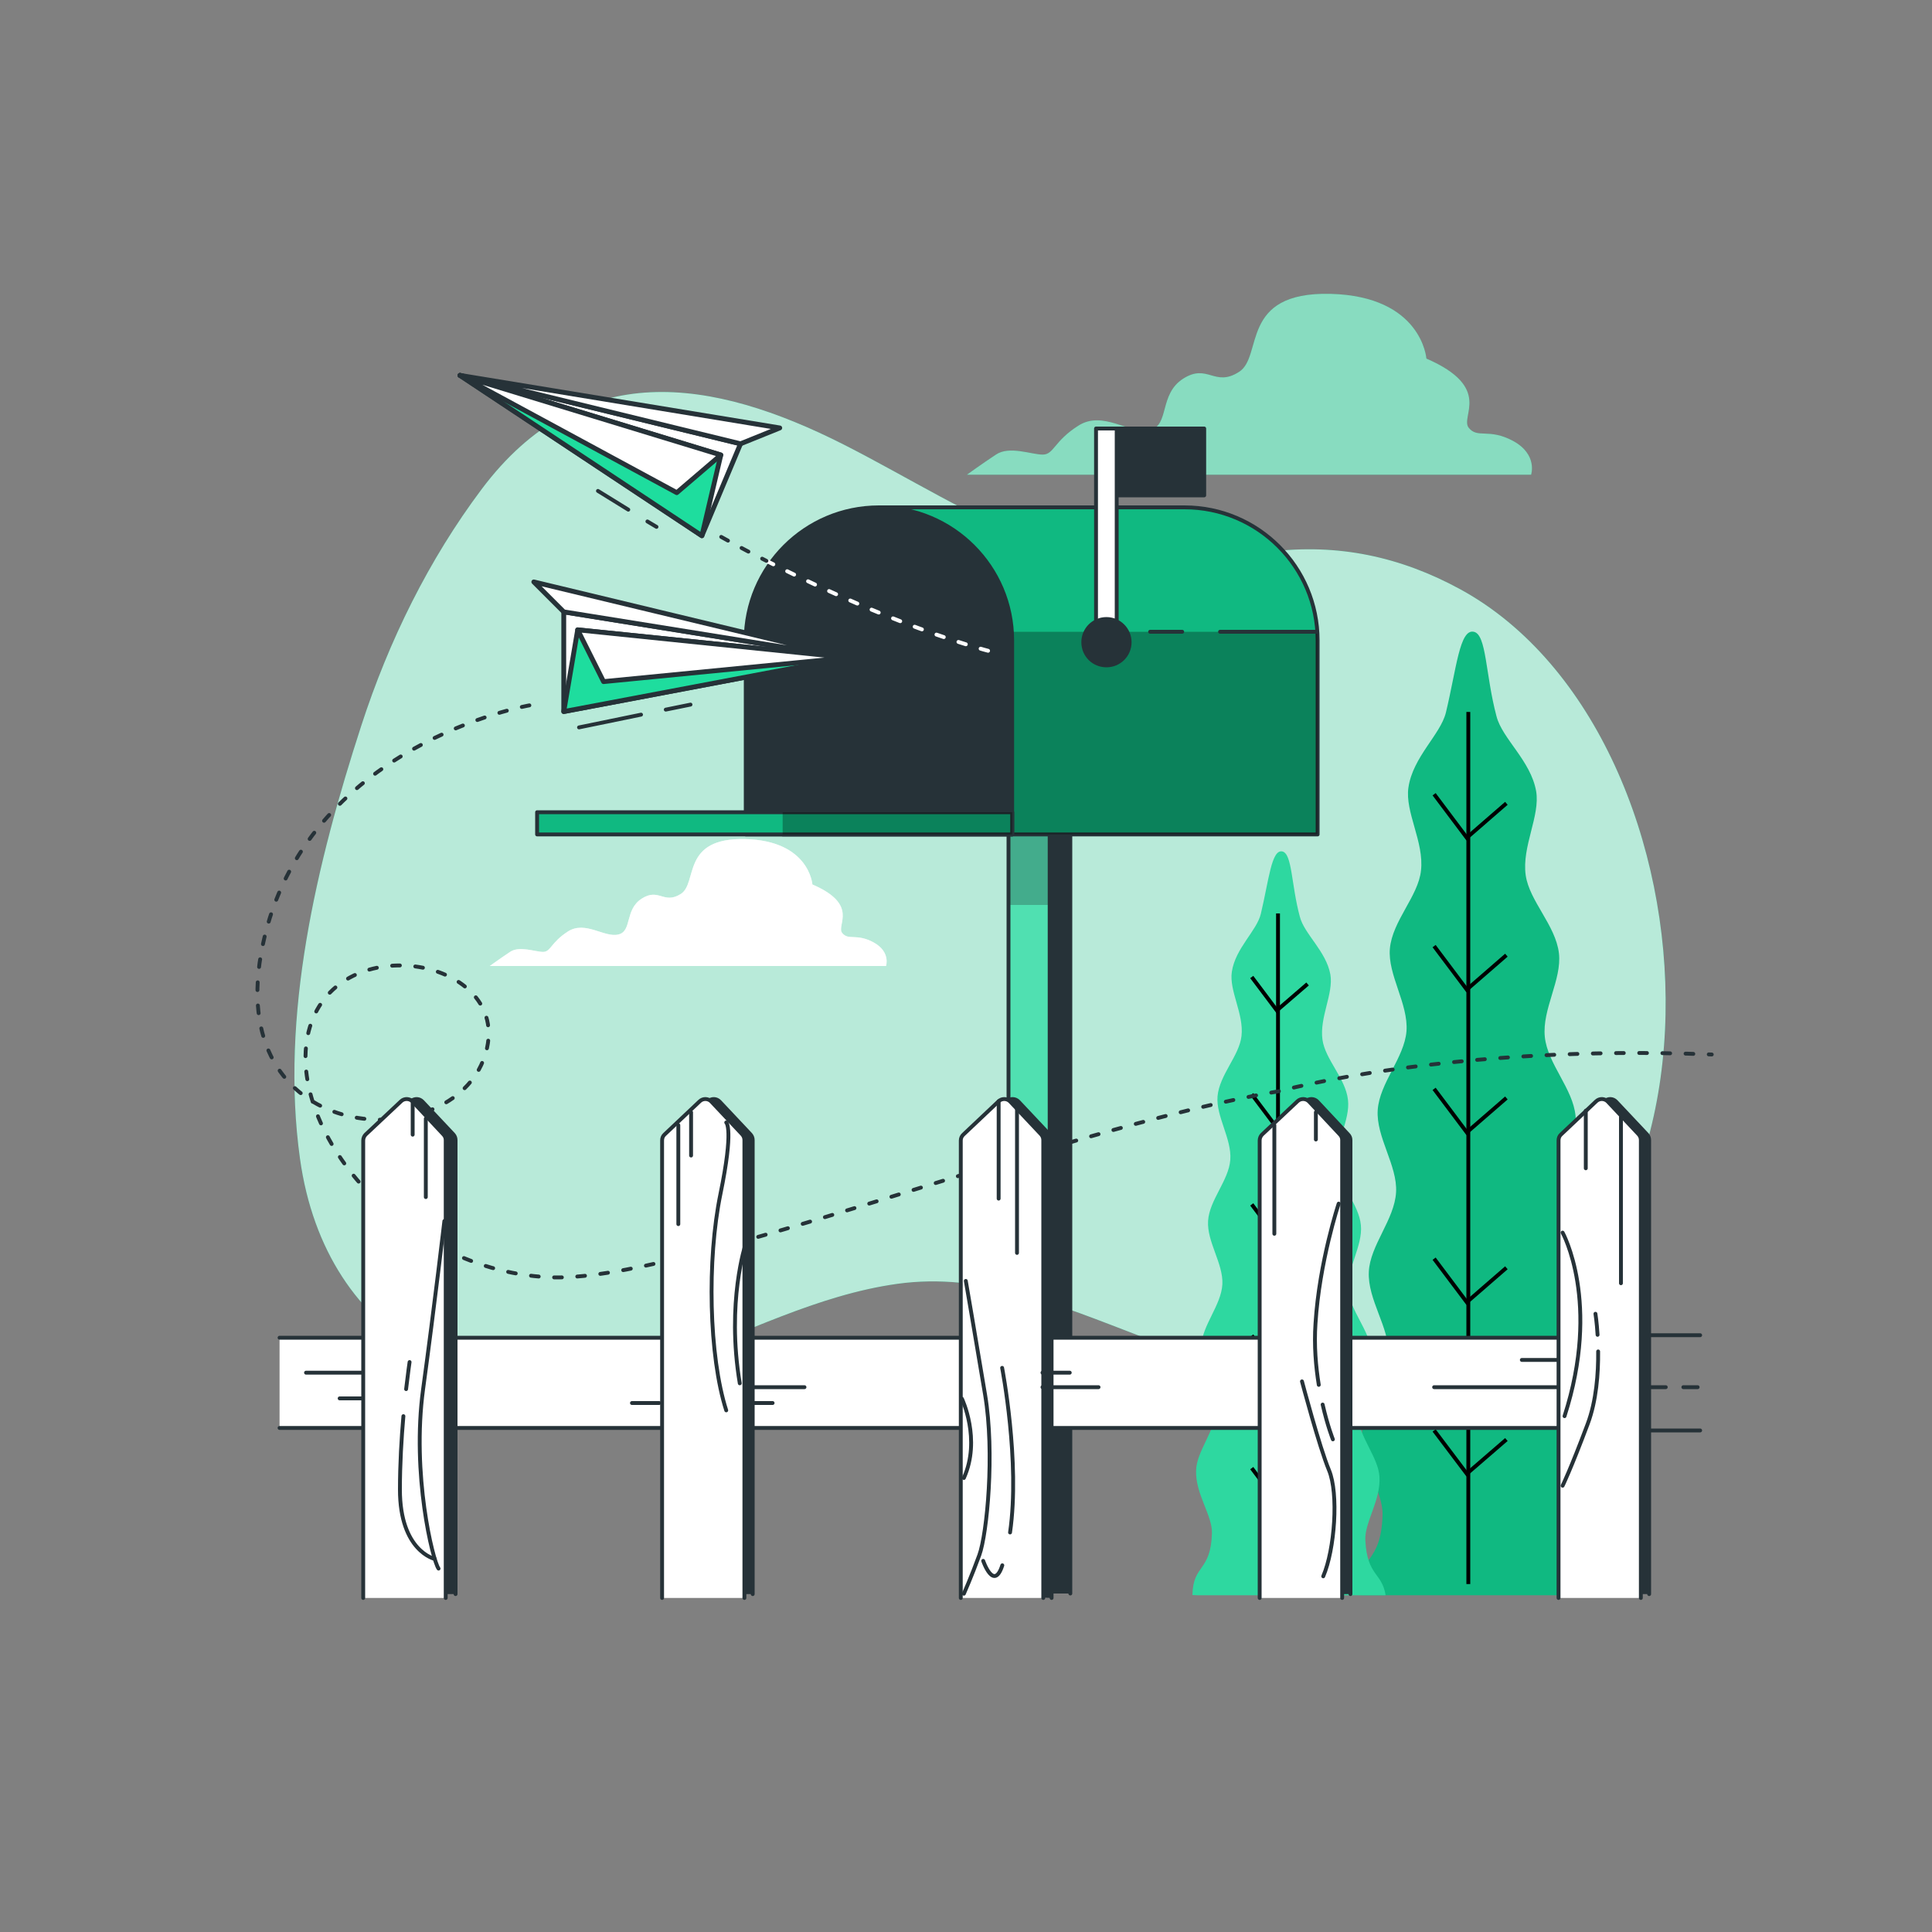 <svg version="1.2" xmlns="http://www.w3.org/2000/svg" viewBox="0 0 1000 1000" width="1000" height="1000">
	<rect x="0" y="0" width="1000" height="1000" fill="#808080" stroke="none"/>
	<title>2818351-ai</title>
	<style>
		.s0 { fill: #10b981 } 
		.s1 { opacity: .7;fill: #ffffff } 
		.s2 { opacity: .5;fill: #ffffff } 
		.s3 { fill: #ffffff } 
		.s4 { fill: none;stroke: #000000;stroke-miterlimit:10;stroke-width: 2 } 
		.s5 { fill: #2ed8a0 } 
		.s6 { fill: #263238;stroke: #263238;stroke-linecap: round;stroke-linejoin: round;stroke-width: 2 } 
		.s7 { fill: #50e0b1;stroke: #263238;stroke-linecap: round;stroke-linejoin: round;stroke-width: 2 } 
		.s8 { opacity: .3;mix-blend-mode: multiply;fill: #263238 } 
		.s9 { fill: #10b981;stroke: #263238;stroke-linecap: round;stroke-linejoin: round;stroke-width: 2 } 
		.s10 { opacity: .3;mix-blend-mode: multiply;fill: #000000 } 
		.s11 { fill: none;stroke: #263238;stroke-linecap: round;stroke-linejoin: round;stroke-width: 2 } 
		.s12 { fill: #c6ff00;stroke: #263238;stroke-linecap: round;stroke-linejoin: round;stroke-width: 2 } 
		.s13 { opacity: .3;fill: #000000 } 
		.s14 { fill: #ffffff;stroke: #263238;stroke-linecap: round;stroke-linejoin: round;stroke-width: 2 } 
		.s15 { fill: none;stroke: #ffffff;stroke-linecap: round;stroke-linejoin: round;stroke-width: 2;stroke-dasharray: 4,8 } 
		.s16 { fill: none;stroke: #263238;stroke-linecap: round;stroke-linejoin: round;stroke-width: 2;stroke-dasharray: 4,8 } 
		.s17 { fill: #ffffff;stroke: #263238;stroke-linecap: round;stroke-linejoin: round;stroke-width: 2.5 } 
		.s18 { fill: #1edd9e;stroke: #263238;stroke-linecap: round;stroke-linejoin: round;stroke-width: 2.5 } 
	</style>
	<g id="Background Simple">
		<g id="&lt;Group&gt;">
			<path id="&lt;Path&gt;" class="s0" d="m756 305.1c-31.1-17-63.5-23.9-98.9-19.5-43.6 5.4-78 11.7-119.7-4.5-35.1-13.6-67.1-33.9-100.5-50.9-68.4-34.7-136.3-45.4-187.6 23-27.3 36.4-48 78.3-62.3 122.4-23.1 71.2-42.1 150-31.7 224.3 13.2 94.3 94 138.5 190.7 104.4 39.1-13.8 76.8-34 118.5-39.8 87.3-12.1 159.2 67.9 263.8 48.5 180.4-33.5 167.1-331.6 27.7-407.9z"/>
			<path id="&lt;Path&gt;" class="s1" d="m756 305.1c-31.1-17-63.5-23.9-98.9-19.5-43.6 5.4-78 11.7-119.7-4.5-35.1-13.6-67.1-33.9-100.5-50.9-68.4-34.7-136.3-45.4-187.6 23-27.3 36.4-48 78.3-62.3 122.4-23.1 71.2-42.1 150-31.7 224.3 13.2 94.3 94 138.5 190.7 104.4 39.1-13.8 76.8-34 118.5-39.8 87.3-12.1 159.2 67.9 263.8 48.5 180.4-33.5 167.1-331.6 27.7-407.9z"/>
		</g>
	</g>
	<g id="Clouds">
		<g id="&lt;Group&gt;">
			<path id="&lt;Path&gt;" class="s0" d="m783.3 228.3c-12.7-6.9-18.5-1.1-23.1-6.9-4.6-5.8 12.7-20.8-21.9-35.8 0 0-2.3-32.3-49.7-33.5-47.3-1.1-34.6 32.4-47.3 40.4-12.7 8.1-16.2-4.6-28.9 3.5-12.7 8.1-6.9 24.3-17.3 26.6-10.4 2.3-24.2-10.4-36.9-2.3-12.7 8-12.7 15-18.5 15-5.8 0-17.3-4.7-24.2 0-7 4.6-15 10.4-15 10.4h292c0 0 3.5-10.4-9.2-17.4z"/>
			<path id="&lt;Path&gt;" class="s2" d="m783.3 228.3c-12.7-6.9-18.5-1.1-23.1-6.9-4.6-5.8 12.7-20.8-21.9-35.8 0 0-2.3-32.3-49.7-33.5-47.3-1.1-34.6 32.4-47.3 40.4-12.7 8.1-16.2-4.6-28.9 3.5-12.7 8.1-6.9 24.3-17.3 26.6-10.4 2.3-24.2-10.4-36.9-2.3-12.7 8-12.7 15-18.5 15-5.8 0-17.3-4.7-24.2 0-7 4.6-15 10.4-15 10.4h292c0 0 3.5-10.4-9.2-17.4z"/>
		</g>
		<g id="&lt;Group&gt;">
			<path id="&lt;Path&gt;" class="s3" d="m452.2 487.8c-9-4.9-13-0.8-16.3-4.9-3.2-4 9-14.6-15.4-25.1 0 0-1.6-22.7-34.8-23.5-33.3-0.8-24.4 22.7-33.3 28.4-8.9 5.6-11.3-3.3-20.2 2.4-9 5.7-4.9 17-12.2 18.6-7.3 1.7-17-7.3-26-1.6-8.9 5.7-8.9 10.6-12.9 10.6-4.1 0-12.2-3.3-17.1 0-4.8 3.2-10.5 7.3-10.5 7.3h205.1c0 0 2.5-7.3-6.4-12.2z"/>
			<path id="&lt;Path&gt;" class="s2" d="m452.2 487.8c-9-4.9-13-0.8-16.3-4.9-3.2-4 9-14.6-15.4-25.1 0 0-1.6-22.7-34.8-23.5-33.3-0.8-24.4 22.7-33.3 28.4-8.9 5.6-11.3-3.3-20.2 2.4-9 5.7-4.9 17-12.2 18.6-7.3 1.7-17-7.3-26-1.6-8.9 5.7-8.9 10.6-12.9 10.6-4.1 0-12.2-3.3-17.1 0-4.8 3.2-10.5 7.3-10.5 7.3h205.1c0 0 2.5-7.3-6.4-12.2z"/>
		</g>
	</g>
	<g id="Plants">
		<g id="&lt;Group&gt;">
			<path id="&lt;Path&gt;" class="s0" d="m705.7 825.7h126.4c-2.4-15.4-12.3-12.7-13.6-36.7-0.7-12 10.5-27 9.5-42.8-0.8-13.1-13.7-26.4-14.7-41.4-0.9-13.5 10.1-28.4 9.1-42.9-1.1-13.8-14.1-26.9-15.3-41.2-1.1-13.9 9.7-29 8.4-43.1-1.3-14.1-14.5-27-15.9-40.9-1.5-14.3 8.9-29.6 7.3-43.3-1.7-14.5-15.3-27-17.2-40.4-2.1-14.8 7.6-30.7 5.4-43.5-2.8-15.8-17.5-27.1-20.5-38.7-5.8-21.7-5.1-42.5-11.8-43.8-7.3-1.5-8.9 18.9-14.4 41.8-2.8 11.4-17.1 23-19.4 38.8-1.9 12.7 8.2 28.2 6.5 43-1.4 13.3-14.8 26-16.1 40.4-1.2 13.6 9.6 28.5 8.6 42.7-1.1 13.8-14 26.9-14.9 40.9-0.9 14 10.3 28.7 9.5 42.5-0.8 14.2-13.5 27.5-14.1 41.2-0.7 14.4 10.7 28.9 10.1 42.3-0.6 14.8-13.1 28.4-13.6 41.3-0.6 15.7 11 30.2 10.6 42.2-0.7 26-12.6 20.6-13.1 41.5z"/>
			<path id="&lt;Path&gt;" class="s4" d="m760 368.5v451.4"/>
			<path id="&lt;Path&gt;" class="s4" d="m779.7 415.8l-20.5 17.8-16.9-22.5"/>
			<path id="&lt;Path&gt;" class="s4" d="m779.7 494.4l-20.5 17.8-16.9-22.5"/>
			<path id="&lt;Path&gt;" class="s4" d="m779.7 568.3l-20.5 17.8-16.9-22.5"/>
			<path id="&lt;Path&gt;" class="s4" d="m779.7 656.2l-20.5 17.8-16.9-22.5"/>
			<path id="&lt;Path&gt;" class="s4" d="m779.7 745.1l-20.5 17.7-16.9-22.4"/>
		</g>
		<g id="&lt;Group&gt;">
			<path id="&lt;Path&gt;" class="s5" d="m619.6 825.7h97.6c-1.9-11.9-9.5-9.8-10.5-28.3-0.6-9.3 8.1-20.8 7.3-33.1-0.6-10-10.5-20.4-11.3-31.9-0.7-10.4 7.8-21.9 7-33.2-0.8-10.6-10.9-20.7-11.8-31.7-0.9-10.8 7.5-22.5 6.5-33.3-1-10.9-11.3-20.9-12.3-31.6-1.2-11 6.9-22.8 5.6-33.4-1.3-11.2-11.8-20.8-13.2-31.1-1.6-11.5 5.8-23.8 4.1-33.7-2.2-12.1-13.5-20.9-15.8-29.9-4.5-16.6-3.9-32.7-9.1-33.8-5.6-1.1-6.9 14.7-11.1 32.3-2.1 8.8-13.2 17.8-15 30-1.5 9.8 6.3 21.8 5 33.2-1.1 10.2-11.4 20.1-12.4 31.2-0.9 10.4 7.4 22 6.6 32.9-0.8 10.7-10.8 20.8-11.5 31.6-0.7 10.8 7.9 22.1 7.4 32.8-0.6 10.9-10.4 21.2-10.9 31.8-0.6 11.1 8.2 22.3 7.8 32.6-0.5 11.5-10.2 21.9-10.5 31.9-0.5 12.2 8.5 23.4 8.2 32.6-0.6 20.1-9.8 15.9-10.1 32z"/>
			<path id="&lt;Path&gt;" class="s4" d="m661.5 472.8v348.4"/>
			<path id="&lt;Path&gt;" class="s4" d="m676.8 509.3l-15.9 13.7-13-17.3"/>
			<path id="&lt;Path&gt;" class="s4" d="m676.8 570l-15.9 13.7-13-17.3"/>
			<path id="&lt;Path&gt;" class="s4" d="m676.8 627l-15.9 13.7-13-17.3"/>
			<path id="&lt;Path&gt;" class="s4" d="m676.8 694.9l-15.9 13.7-13-17.3"/>
			<path id="&lt;Path&gt;" class="s4" d="m676.8 763.5l-15.9 13.7-13-17.3"/>
		</g>
	</g>
	<g id="Mailbox">
		<g id="&lt;Group&gt;">
			<g id="&lt;Group&gt;">
				<path id="&lt;Path&gt;" class="s6" d="m532.7 824.8v-404.4h21.3v404.4"/>
				<path id="&lt;Path&gt;" class="s7" d="m522 824.8v-404.4h21.3v404.4"/>
				<path id="&lt;Path&gt;" class="s8" d="m522 468.4h21.3v-48h-21.3z"/>
			</g>
			<g id="&lt;Group&gt;">
				<path id="&lt;Path&gt;" class="s9" d="m613.1 262.6h-158.2l69 169.3h20.2 137.9v-100.4c0-38.1-30.9-68.9-68.9-68.9z"/>
				<path id="&lt;Path&gt;" class="s10" d="m511.8 402.2l12.1 29.7h20.2 137.9v-100.4q0-2.3-0.2-4.5h-170z"/>
				<path id="&lt;Path&gt;" class="s11" d="m611.9 327h-16.6"/>
				<path id="&lt;Path&gt;" class="s11" d="m681.8 327h-50.3"/>
			</g>
			<path id="&lt;Path&gt;" class="s6" d="m523.9 431.9h-137.9v-100.4c0-38.1 30.9-68.9 68.9-68.9 38.1 0 69 30.8 69 68.9z"/>
			<path id="&lt;Path&gt;" class="s12" d="m405.1 420.4h118.8v11.5h-118.8z"/>
			<g id="&lt;Group&gt;">
				<path id="&lt;Path&gt;" class="s9" d="m278 420.4h245.9v11.5h-245.9z"/>
				<path id="&lt;Path&gt;" class="s13" d="m405.1 420.4h118.8v11.5h-118.8z"/>
			</g>
			<g id="&lt;Group&gt;">
				<path id="&lt;Path&gt;" class="s6" d="m623.3 256.4h-49.3v-34.6h49.3z"/>
				<path id="&lt;Path&gt;" class="s14" d="m578 329.8h-10.7v-108h10.7z"/>
				<path id="&lt;Path&gt;" class="s6" d="m584.7 332.4c0 6.7-5.4 12-12 12-6.7 0-12-5.3-12-12 0-6.6 5.3-12 12-12 6.6 0 12 5.4 12 12z"/>
			</g>
		</g>
	</g>
	<g id="Paper Planes">
		<g id="&lt;Group&gt;">
			<g id="&lt;Group&gt;">
				<g id="&lt;Group&gt;">
					<path id="&lt;Path&gt;" class="s15" d="m396.7 290.3c27.8 14.1 76.2 36.8 120.9 48.2"/>
					<path id="&lt;Path&gt;" class="s16" d="m373.3 277.9c0 0 8.9 5.1 23.4 12.4"/>
				</g>
				<g id="&lt;Group&gt;">
					<g id="&lt;Group&gt;">
						<path id="&lt;Path&gt;" class="s17" d="m363.3 277.3l20-47.6-145.2-35.4z"/>
						<path id="&lt;Path&gt;" class="s18" d="m373.1 235.5l-9.8 41.8-125.2-83z"/>
						<path id="&lt;Path&gt;" class="s17" d="m373.1 235.5l-22.8 19.5-112.2-60.7z"/>
						<path id="&lt;Path&gt;" class="s17" d="m383.3 229.7l20.3-8.2-165.5-27.2z"/>
					</g>
					<path id="&lt;Path&gt;" class="s11" d="m335.1 269.9l4.7 2.8"/>
					<path id="&lt;Path&gt;" class="s11" d="m309.5 254.1l15.7 9.7"/>
				</g>
			</g>
			<g id="&lt;Group&gt;">
				<g id="&lt;Group&gt;">
					<path id="&lt;Path&gt;" class="s17" d="m291.8 368.3v-51.6l147.5 23.7z"/>
					<path id="&lt;Path&gt;" class="s18" d="m299 326l-7.2 42.3 147.5-27.9z"/>
					<path id="&lt;Path&gt;" class="s17" d="m299 326l13.4 26.8 126.9-12.4z"/>
					<path id="&lt;Path&gt;" class="s17" d="m291.8 316.7l-15.5-15.5 163 39.2z"/>
				</g>
				<path id="&lt;Path&gt;" class="s11" d="m344.6 367.3l12.8-2.6"/>
				<path id="&lt;Path&gt;" class="s11" d="m299.7 376.5l32.1-6.6"/>
			</g>
			<path id="&lt;Path&gt;" class="s16" d="m274 365.1c0 0-116 20-138 124-22 104 94 110 114 60 20-50-68-70-88-22-20 48 40 130 122 134 68.1 3.3 259.2-76.2 378.1-96.3 0 0 87.9-24.4 223.9-19"/>
		</g>
	</g>
	<g id="Fence">
		<g id="&lt;Group&gt;">
			<g id="&lt;Group&gt;">
				<path id="&lt;Path&gt;" class="s14" d="m846.7 691.1h33.3"/>
				<path id="&lt;Path&gt;" class="s14" d="m846.7 740.4h33.3"/>
				<path id="&lt;Path&gt;" class="s14" d="m144.7 739.1h698v-46.7h-698"/>
				<path id="&lt;Path&gt;" class="s6" d="m193.2 825.1v-234.8c0-1.2 0.5-2.3 1.3-3.1l18.2-17.2c1.8-1.6 4.4-1.5 6 0.2l16 17c0.7 0.8 1.1 1.8 1.1 2.9v235"/>
				<path id="&lt;Path&gt;" class="s14" d="m188 827.1v-236.8c0-1.2 0.5-2.3 1.3-3.1l18.3-17.2c1.7-1.6 4.4-1.5 6 0.2l15.9 17c0.8 0.8 1.2 1.8 1.2 2.9v237"/>
				<path id="&lt;Path&gt;" class="s6" d="m347 825.1v-234.8c0-1.2 0.5-2.3 1.3-3.1l18.3-17.2c1.7-1.6 4.3-1.5 5.9 0.2l16 17c0.7 0.8 1.1 1.8 1.1 2.9v235"/>
				<path id="&lt;Path&gt;" class="s14" d="m342.7 827.1v-236.8c0-1.2 0.4-2.3 1.3-3.1l18.2-17.2c1.7-1.6 4.4-1.5 6 0.2l16 17c0.7 0.8 1.1 1.8 1.1 2.9v237"/>
				<path id="&lt;Path&gt;" class="s6" d="m501.6 825.1v-234.8c0-1.2 0.5-2.3 1.4-3.1l18.2-17.2c1.7-1.6 4.4-1.5 6 0.2l16 17c0.7 0.8 1.1 1.8 1.1 2.9v237"/>
				<path id="&lt;Path&gt;" class="s14" d="m497.3 827.1v-236.8c0-1.2 0.5-2.3 1.4-3.1l18.2-17.2c1.7-1.6 4.4-1.5 6 0.2l16 17c0.7 0.8 1.1 1.8 1.1 2.9v237"/>
				<path id="&lt;Path&gt;" class="s6" d="m656.3 825.1v-234.8c0-1.2 0.5-2.3 1.3-3.1l18.3-17.2c1.7-1.6 4.4-1.5 6 0.2l15.9 17c0.8 0.8 1.2 1.8 1.2 2.9v235"/>
				<path id="&lt;Path&gt;" class="s14" d="m652 827.1v-236.8c0-1.2 0.5-2.3 1.3-3.1l18.3-17.2c1.7-1.6 4.4-1.5 6 0.2l15.9 17c0.8 0.8 1.2 1.8 1.2 2.9v237"/>
				<path id="&lt;Path&gt;" class="s6" d="m811 825.1v-234.8c0-1.2 0.5-2.3 1.3-3.1l18.3-17.2c1.7-1.6 4.3-1.5 5.9 0.2l16 17c0.7 0.8 1.1 1.8 1.1 2.9v235"/>
				<path id="&lt;Path&gt;" class="s14" d="m806.7 827.1v-236.8c0-1.2 0.4-2.3 1.3-3.1l18.2-17.2c1.7-1.6 4.4-1.5 6 0.2l16 17c0.7 0.8 1.1 1.8 1.1 2.9v237"/>
			</g>
			<g id="&lt;Group&gt;">
				<path id="&lt;Path&gt;" class="s11" d="m213.6 570.2v17.1"/>
				<path id="&lt;Path&gt;" class="s11" d="m220.4 579v40.6"/>
				<path id="&lt;Path&gt;" class="s11" d="m351.1 582.4v51.2"/>
				<path id="&lt;Path&gt;" class="s11" d="m357.7 575.7v22.4"/>
				<path id="&lt;Path&gt;" class="s11" d="m516.9 570v50.4"/>
				<path id="&lt;Path&gt;" class="s11" d="m526.4 574.1v74.4"/>
				<path id="&lt;Path&gt;" class="s11" d="m659.6 582.4v56.2"/>
				<path id="&lt;Path&gt;" class="s11" d="m681.1 575.7v14.1"/>
				<path id="&lt;Path&gt;" class="s11" d="m820.8 574.9v29.8"/>
				<path id="&lt;Path&gt;" class="s11" d="m839 578.2v86"/>
				<path id="&lt;Path&gt;" class="s11" d="m805.9 703.9h-18.2"/>
				<path id="&lt;Path&gt;" class="s11" d="m805.9 718h-63.6"/>
				<path id="&lt;Path&gt;" class="s11" d="m568.6 718h-29"/>
				<path id="&lt;Path&gt;" class="s11" d="m416.4 718h-28.9"/>
				<path id="&lt;Path&gt;" class="s11" d="m187.3 710.5h-28.9"/>
				<path id="&lt;Path&gt;" class="s11" d="m187.3 723.8h-11.5"/>
				<path id="&lt;Path&gt;" class="s11" d="m553.7 710.5h-14.1"/>
				<path id="&lt;Path&gt;" class="s11" d="m399.9 726.2h-14.1"/>
				<path id="&lt;Path&gt;" class="s11" d="m341.2 726.2h-14.1"/>
				<path id="&lt;Path&gt;" class="s11" d="m862.2 718h-12.4"/>
				<path id="&lt;Path&gt;" class="s11" d="m878.7 718h-7.4"/>
				<path id="&lt;Path&gt;" class="s11" d="m230 632c0 0-5 43-11 87-6 44 5 88.9 8 92.9"/>
				<path id="&lt;Path&gt;" class="s11" d="m210.2 719c1-8.6 1.8-14 1.8-14"/>
				<path id="&lt;Path&gt;" class="s11" d="m225 806.9c0 0-18-4-18-35.9 0-13.2 0.8-26.6 1.8-38"/>
				<path id="&lt;Path&gt;" class="s11" d="m375.9 581c0 0 4 3-3 37-7 34-6 84 3 112"/>
				<path id="&lt;Path&gt;" class="s11" d="m385.9 644c0 0-10 30-3 72"/>
				<path id="&lt;Path&gt;" class="s11" d="m499.9 663c0 0 5 29 10 59 5 30 1 71.9-3 82.9-4 11-8 20-8 20"/>
				<path id="&lt;Path&gt;" class="s11" d="m518.8 810.2c-4.4 13.7-9.9-2.3-9.9-2.3"/>
				<path id="&lt;Path&gt;" class="s11" d="m518.7 708c0 0 9.4 48.6 4.1 85.2"/>
				<path id="&lt;Path&gt;" class="s11" d="m497.9 724c0 0 10 21 1 41"/>
				<path id="&lt;Path&gt;" class="s11" d="m684.6 727c2.5 11 5.3 18 5.3 18"/>
				<path id="&lt;Path&gt;" class="s11" d="m692.9 623c0 0-10 30-12 62-0.8 11.5 0.2 22.5 1.7 31.8"/>
				<path id="&lt;Path&gt;" class="s11" d="m673.9 715c0 0 9 34 14 46 5 12 3 40.9-3 54.9"/>
				<path id="&lt;Path&gt;" class="s11" d="m808.8 638c0 0 20 36 1 95"/>
				<path id="&lt;Path&gt;" class="s11" d="m827.2 699.5c0.1 11.2-0.9 25.5-5.4 37.5-9 24-13 32-13 32"/>
				<path id="&lt;Path&gt;" class="s11" d="m825.8 680c0 0 0.7 4.3 1.1 10.9"/>
			</g>
		</g>
	</g>
</svg>